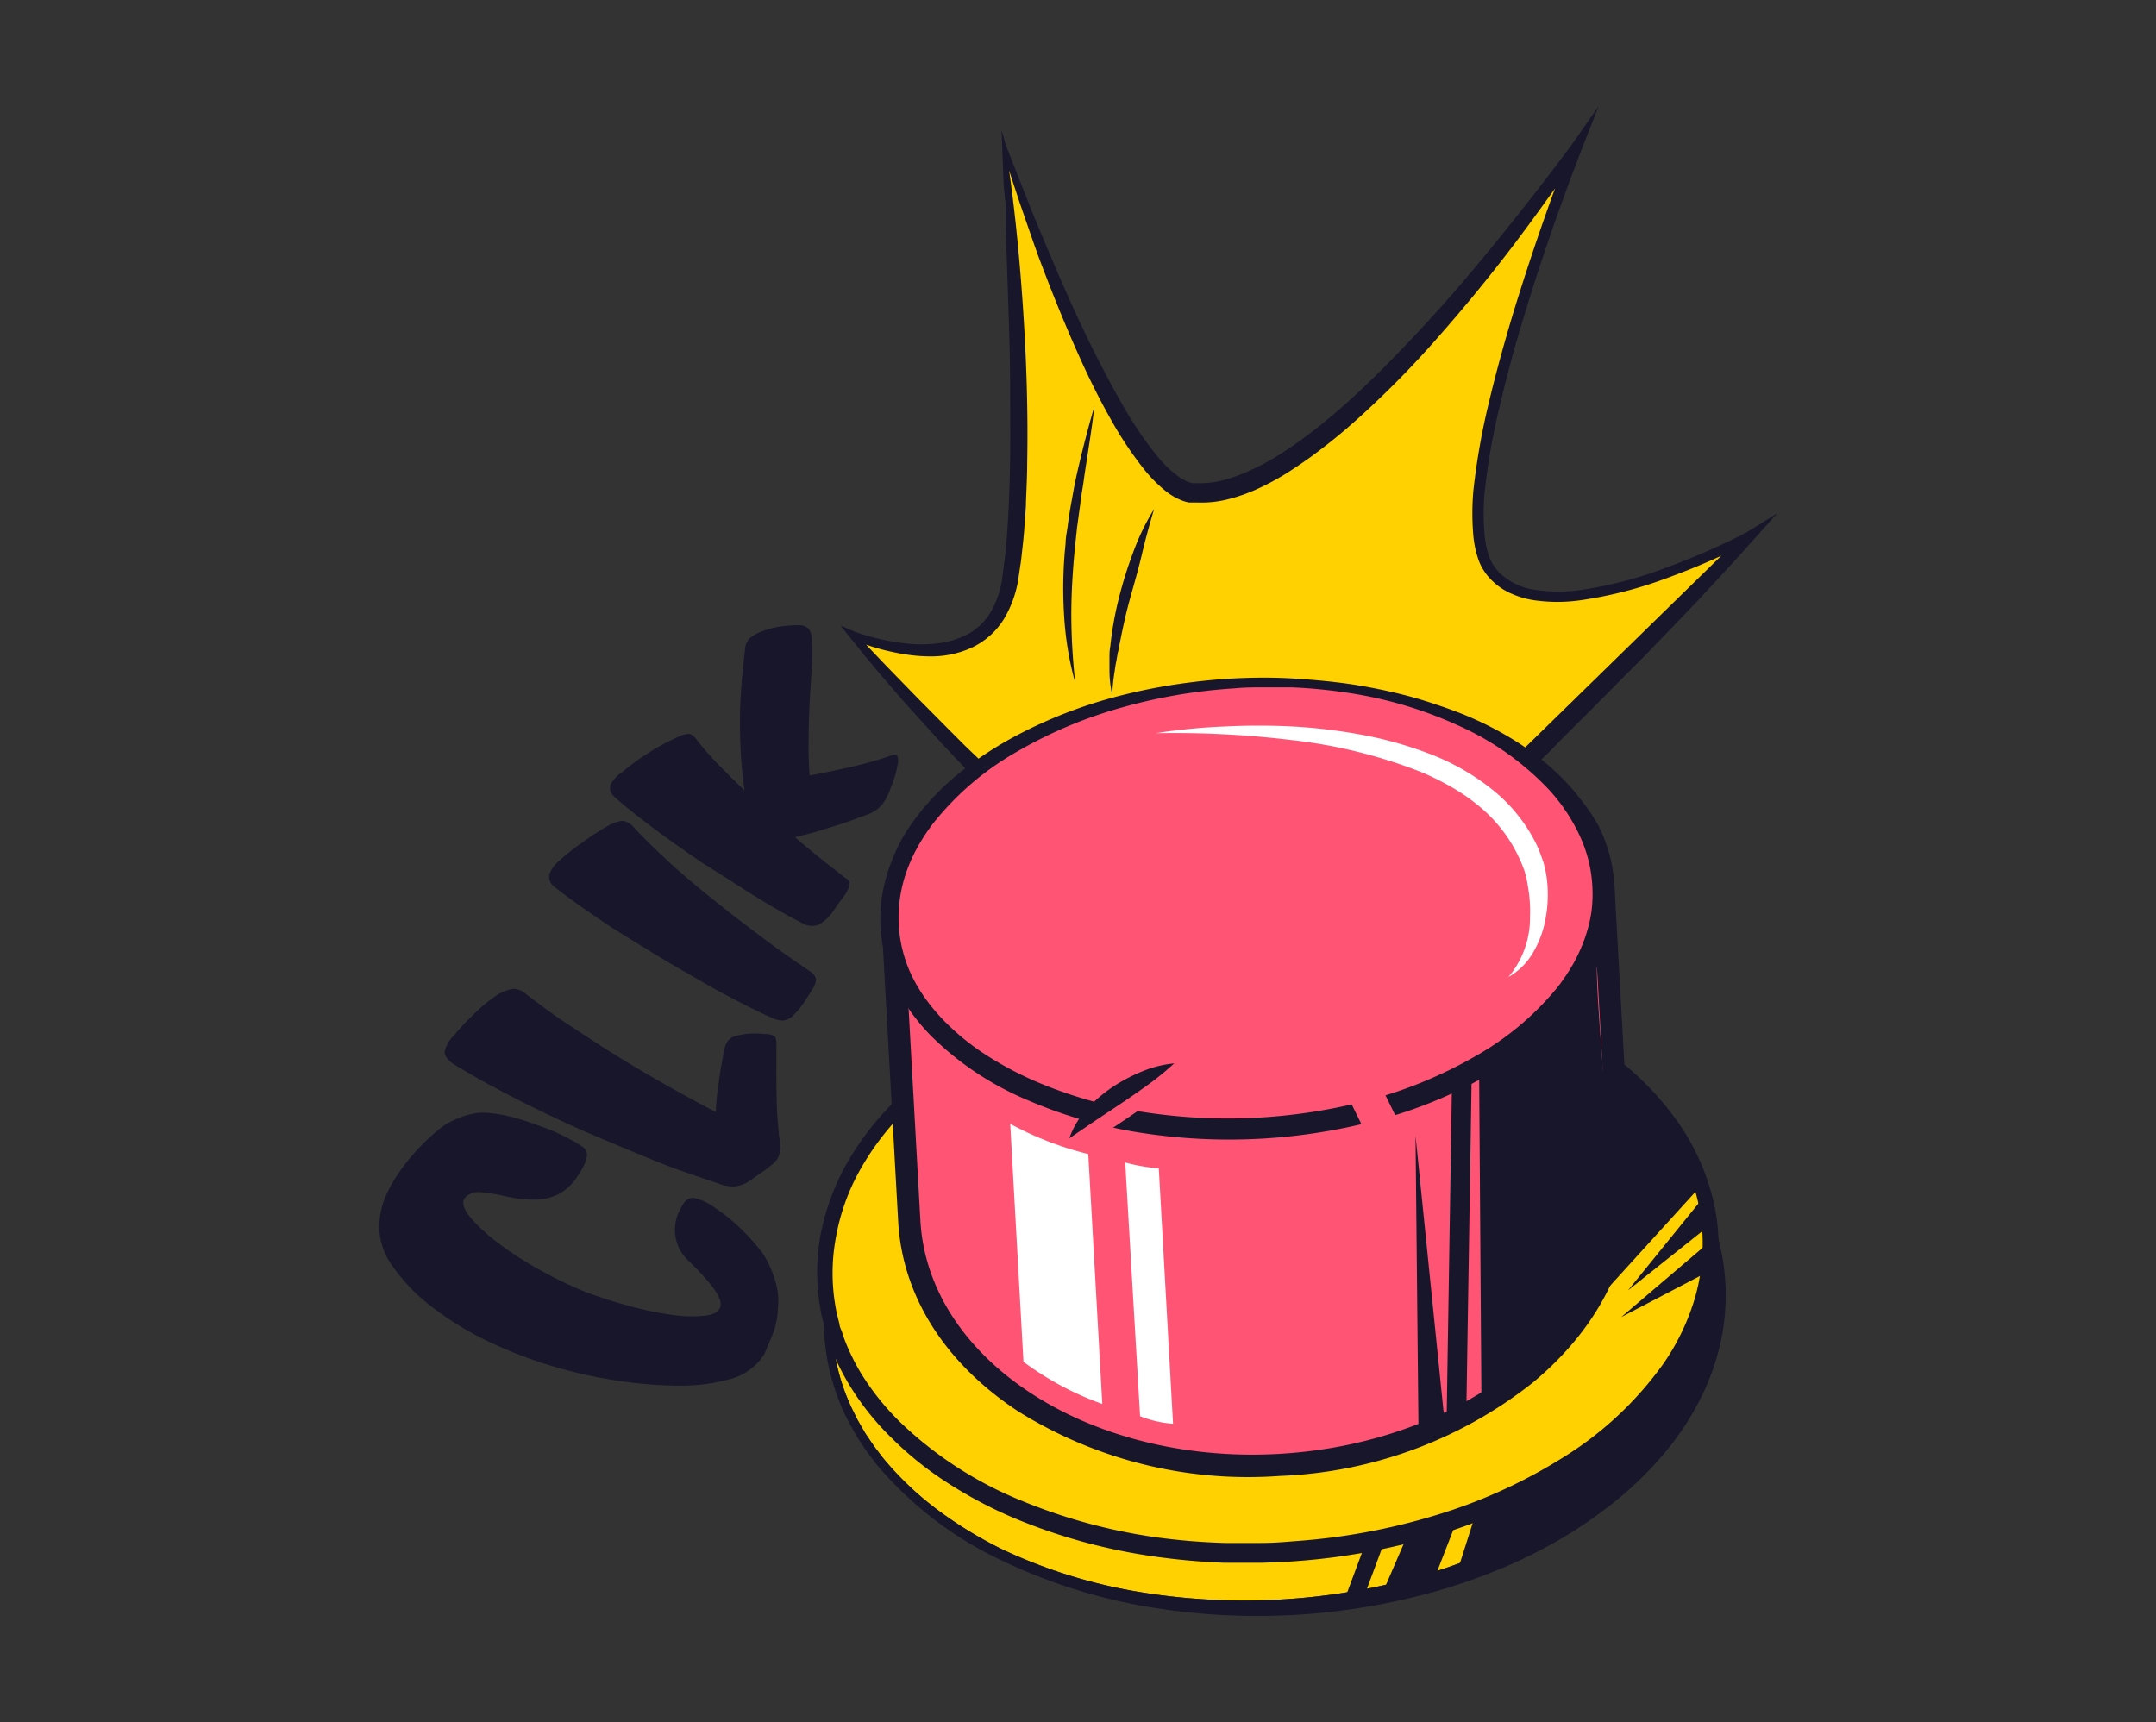 <svg id="Ebene_1" data-name="Ebene 1" xmlns="http://www.w3.org/2000/svg" viewBox="0 0 174 139"><rect x="0" y="0" width="174" height="139" fill="#333333" stroke="none"/><defs><style>.cls-1{fill:#ffd100;}.cls-2{fill:#17162b;}.cls-3{fill:#ff5473;}.cls-4{fill:#fff;}</style></defs><path class="cls-1" d="M137.28,103.73a16,16,0,0,0-1.29-5.4,19.31,19.31,0,0,0-3-4.77,28.35,28.35,0,0,0-9.1-6.87,42.37,42.37,0,0,0-11-3.63,51.75,51.75,0,0,0-23.21,1.06A41.93,41.93,0,0,0,79,88.77a32.24,32.24,0,0,0-4.68,3.53,24.34,24.34,0,0,0-3.84,4.39l-.41.6-.37.63c-.26.41-.47.85-.69,1.28-.12.21-.21.44-.31.66l-.29.67-.25.68c-.08.23-.17.46-.23.69a16,16,0,0,0,.63,11.36c.09.23.2.44.31.66l.32.65.36.63c.13.21.24.43.38.63.28.4.53.81.83,1.19l.44.58c.15.19.32.38.47.56a25.57,25.57,0,0,0,4.31,3.94,33.55,33.55,0,0,0,5,3,42.1,42.1,0,0,0,11.18,3.43A52,52,0,0,0,115.33,127a45.36,45.36,0,0,0,5.46-2.06,42.35,42.35,0,0,0,5.09-2.76,28.6,28.6,0,0,0,8.28-7.85,19.91,19.91,0,0,0,1.41-2.45,16.76,16.76,0,0,0,1-2.62A15.87,15.87,0,0,0,137.28,103.73Z"/><path class="cls-2" d="M138.24,103.28c.55,9.76-7.91,18.64-20.45,23l1.39-4.37,15.24-19.15,3.75-.3C138.2,102.71,138.23,103,138.24,103.28Z"/><path class="cls-2" d="M139.25,103.62a17.77,17.77,0,0,1-.78,6.2,18.62,18.62,0,0,1-1.15,2.9,22.29,22.29,0,0,1-1.56,2.68,23.66,23.66,0,0,1-1.9,2.43,26,26,0,0,1-2.15,2.18c-.37.36-.77.68-1.15,1s-.79.64-1.21.94c-.8.62-1.65,1.18-2.5,1.73a41.57,41.57,0,0,1-5.38,2.79,46.91,46.91,0,0,1-5.69,2A53.1,53.1,0,0,1,92,129.58a44.21,44.21,0,0,1-11.37-3.73,29.64,29.64,0,0,1-9.52-7.22c-.16-.19-.33-.38-.48-.58l-.45-.6c-.32-.39-.58-.82-.86-1.24-.14-.21-.26-.43-.39-.65l-.37-.66-.34-.67c-.1-.23-.22-.45-.31-.69a17.74,17.74,0,0,1-1.39-5.86,17.52,17.52,0,0,1,.73-6c.06-.25.16-.48.24-.72l.25-.71.3-.7a6,6,0,0,1,.32-.68c.23-.45.44-.91.71-1.33l.38-.65c.13-.22.28-.42.42-.63a29.55,29.55,0,0,1,8.66-8.23,44.06,44.06,0,0,1,10.88-5,52.77,52.77,0,0,1,23.79-1.56,43.14,43.14,0,0,1,11.53,3.55,33.79,33.79,0,0,1,5.24,3.11,26.12,26.12,0,0,1,4.54,4.13,21.34,21.34,0,0,1,3.32,5.24A18.17,18.17,0,0,1,139.25,103.62Zm-2,.11a16,16,0,0,0-1.29-5.4,19.31,19.31,0,0,0-3-4.77,28.35,28.35,0,0,0-9.1-6.87,42.37,42.37,0,0,0-11-3.63,51.75,51.75,0,0,0-23.21,1.06A41.93,41.93,0,0,0,79,88.77a32.24,32.24,0,0,0-4.68,3.53,24.34,24.34,0,0,0-3.84,4.39l-.41.6-.37.63c-.26.41-.47.85-.69,1.28-.12.21-.21.44-.31.66l-.29.67-.25.68c-.08.23-.17.46-.23.69a16,16,0,0,0,.63,11.36c.09.23.2.44.31.66l.32.65.36.63c.13.21.24.43.38.63.28.4.53.81.83,1.19l.44.58c.15.19.32.38.47.56a25.57,25.57,0,0,0,4.31,3.94,33.55,33.55,0,0,0,5,3,42.1,42.1,0,0,0,11.18,3.43A52,52,0,0,0,115.33,127a45.36,45.36,0,0,0,5.46-2.06,42.35,42.35,0,0,0,5.09-2.76,28.6,28.6,0,0,0,8.28-7.85,19.91,19.91,0,0,0,1.41-2.45,16.76,16.76,0,0,0,1-2.62A15.87,15.87,0,0,0,137.28,103.73Z"/><path class="cls-1" d="M138,99.61c.73,13.07-14.68,24.56-34.41,25.66s-36.31-8.61-37-21.68S81.27,79,101,77.94c10.71-.6,20.49,2,27.31,6.57,4.45,3,7.64,6.81,9,11.16h0A15.85,15.85,0,0,1,138,99.61Z"/><path class="cls-2" d="M138.67,99.58a17.49,17.49,0,0,1-.71,5.93,19.68,19.68,0,0,1-2.59,5.36,29.36,29.36,0,0,1-8.52,8.1,43.86,43.86,0,0,1-10.65,4.88A53.08,53.08,0,0,1,104.69,126c-1,.09-2,.11-2.92.14H100.3c-.49,0-1,0-1.46,0a54.61,54.61,0,0,1-5.84-.53,45.8,45.8,0,0,1-11.28-3.13,35.45,35.45,0,0,1-5.2-2.76A27.33,27.33,0,0,1,71.89,116a21.62,21.62,0,0,1-3.63-4.7A19,19,0,0,1,67,108.6c-.08-.24-.15-.48-.23-.72a6.43,6.43,0,0,1-.22-.71l-.18-.73c0-.13-.07-.25-.09-.37l-.06-.37a16.87,16.87,0,0,1,0-6,19,19,0,0,1,2-5.58,23.08,23.08,0,0,1,3.51-4.75,30.66,30.66,0,0,1,4.44-3.85,40.87,40.87,0,0,1,10.38-5.3,52,52,0,0,1,5.61-1.6,56,56,0,0,1,5.75-.94c.48,0,1-.11,1.45-.14l1.45-.1,1.46-.06.72,0h.73a53.87,53.87,0,0,1,5.82.28c.48.06,1,.1,1.45.17l1.44.21,1.43.26c.48.08,1,.19,1.43.3a42.31,42.31,0,0,1,5.61,1.63,40.41,40.41,0,0,1,5.33,2.4l.64.37a6.88,6.88,0,0,1,.63.37c.41.26.83.51,1.24.79.81.54,1.59,1.14,2.35,1.76a23.87,23.87,0,0,1,4.06,4.28c.15.21.3.4.43.61l.41.62c.25.43.51.86.73,1.3a17.1,17.1,0,0,1,1.15,2.76l0,.07v.08h0l0-.15A16.24,16.24,0,0,1,138.67,99.58Zm-1.27.07a15.23,15.23,0,0,0-.67-3.79l0-.08v-.07h0l0,.15a17.06,17.06,0,0,0-1.06-2.58c-.2-.42-.44-.82-.67-1.22l-.38-.59c-.12-.2-.26-.38-.4-.58a22.87,22.87,0,0,0-3.82-4.11c-.72-.6-1.47-1.18-2.25-1.71-.39-.27-.8-.52-1.19-.77-.2-.14-.4-.25-.61-.37l-.62-.36a38.29,38.29,0,0,0-5.16-2.38,43,43,0,0,0-5.47-1.63,44.36,44.36,0,0,0-5.63-.93,47.37,47.37,0,0,0-5.71-.28H103l-.71,0c-.48,0-1,0-1.43.06l-1.43.11c-.48,0-1,.09-1.42.14a51.06,51.06,0,0,0-5.64.95,49.9,49.9,0,0,0-5.49,1.59,39.24,39.24,0,0,0-10.08,5.22,29.64,29.64,0,0,0-4.25,3.74,21.82,21.82,0,0,0-3.29,4.54A17.31,17.31,0,0,0,67.44,100a15.51,15.51,0,0,0,0,5.52l.06.34c0,.11.06.22.08.34l.17.67c0,.22.14.44.21.66s.14.44.22.65a17.46,17.46,0,0,0,1.21,2.5A20.5,20.5,0,0,0,72.87,115a30.81,30.81,0,0,0,9.43,6.07,44.85,44.85,0,0,0,10.92,3,51.19,51.19,0,0,0,5.67.47c.47,0,1,0,1.42,0h1.42c1,0,1.9-.07,2.84-.15a51,51,0,0,0,11.17-2.05,42.15,42.15,0,0,0,10.31-4.64,28.05,28.05,0,0,0,8.18-7.61,18.5,18.5,0,0,0,2.46-5A15.85,15.85,0,0,0,137.4,99.65Z"/><path class="cls-2" d="M137.31,95.67h0l-10.4,11.45,1.4-22.61C132.76,87.49,136,91.32,137.31,95.67Z"/><path class="cls-3" d="M72.05,74.68l1.33,23.89c.66,11.75,14,20.55,29.86,19.67s28.14-11.12,27.49-22.87L129.4,71.48Z"/><path class="cls-2" d="M103.29,119.13a35.06,35.06,0,0,1-21.16-5.24c-5.88-3.88-9.3-9.3-9.64-15.27L71.16,74.73a.89.89,0,0,1,.84-.94l57.35-3.2a.9.9,0,0,1,.94.84l1.33,23.9c.33,6-2.47,11.73-7.88,16.24A35,35,0,0,1,103.29,119.13ZM73,75.52l1.28,23c.63,11.24,13.6,19.69,28.92,18.83s27.27-10.69,26.65-21.93l-1.28-23Z"/><path class="cls-1" d="M78.72,62.28l-9.85-11S79.94,56,81.51,46.83s.2-28.48-.46-35.08c4.73,13.72,10.9,27.58,15.24,28,11.22,1.1,31-27.91,31-27.91s-11.11,28.14-7.13,34c4.29,6.35,21-2.56,21-2.56L123,61Z"/><path class="cls-2" d="M78.55,62.68c-.43-.43-.85-.89-1.28-1.33L76,60c-.84-.91-1.67-1.85-2.51-2.77S71.84,55.34,71,54.38l-1.2-1.44c-.39-.48-.79-1-1.17-1.45l-.79-1L69,51h0c.48.17,1,.32,1.49.45s1,.25,1.53.33,1,.16,1.53.2a11.16,11.16,0,0,0,1.53,0,7.18,7.18,0,0,0,2.86-.71,4.77,4.77,0,0,0,.62-.36l.28-.22.14-.11.13-.12.25-.25.23-.28.11-.13.1-.15.19-.3a7.72,7.72,0,0,0,.91-2.78c.06-.52.13-1,.2-1.56s.1-1,.15-1.56c.16-2.09.24-4.2.27-6.31s0-4.23,0-6.34-.08-4.24-.15-6.36-.14-4.23-.21-6.35c0-.53,0-1.06,0-1.6L81,14.94l-.12-3.18-.05-1.27.34,1.21h0l.86,2.19.86,2.19q.87,2.19,1.8,4.35c1.21,2.89,2.49,5.75,3.9,8.53.72,1.39,1.44,2.77,2.23,4.1a28.83,28.83,0,0,0,2.6,3.79A9.32,9.32,0,0,0,95,38.38a3.77,3.77,0,0,0,.85.5,2.34,2.34,0,0,0,.41.12h.49a7.34,7.34,0,0,0,2.11-.28,13.75,13.75,0,0,0,2.08-.77,20.17,20.17,0,0,0,2-1.06c.65-.4,1.29-.82,1.91-1.27,1.25-.9,2.45-1.88,3.61-2.9,2.32-2.06,4.49-4.31,6.61-6.6s4.13-4.68,6.1-7.12,3.89-4.91,5.75-7.42h0l2.09-3L127.67,12c-1.73,4.48-3.31,9-4.71,13.64-.7,2.3-1.34,4.62-1.89,7a53.26,53.26,0,0,0-1.25,7.06,19,19,0,0,0,0,3.53,7,7,0,0,0,.35,1.66,2.54,2.54,0,0,0,.16.38,2.27,2.27,0,0,0,.19.34,4,4,0,0,0,.51.64,5.26,5.26,0,0,0,3,1.38,12.75,12.75,0,0,0,3.49,0,32.66,32.66,0,0,0,6.89-1.79,56.58,56.58,0,0,0,6.57-2.88h0l2.46-1.53-2,2.22c-1.4,1.59-2.84,3.13-4.28,4.68L135,50.59c-.73.77-1.47,1.52-2.2,2.28L131.67,54l-1.11,1.12-2.23,2.25-2.24,2.23L125,60.72l-.56.55-.28.28-.07.07s0,.06-.09.06l-.09,0-.12-.06-.08-.05-.1-.06-.23-.17h0l-.12.12h-.16Zm.56-1.31Q101,60.91,123,60.58l-.29.12h0L140.82,43l.5.69h0a58.28,58.28,0,0,1-6.68,2.93,33.58,33.58,0,0,1-7.09,1.83,13.24,13.24,0,0,1-3.72,0,7,7,0,0,1-1.84-.53,4.79,4.79,0,0,1-.86-.47,5.09,5.09,0,0,1-.76-.63,4.19,4.19,0,0,1-.62-.77,3.83,3.83,0,0,1-.25-.44,3.71,3.71,0,0,1-.19-.46,8.22,8.22,0,0,1-.4-1.87,20.64,20.64,0,0,1,0-3.69,55.58,55.58,0,0,1,1.27-7.18c.56-2.36,1.21-4.69,1.9-7q2.12-6.94,4.74-13.71l.75.4h0c-.43.67-.87,1.32-1.31,2s-.9,1.3-1.36,1.94c-.91,1.28-1.85,2.55-2.8,3.81q-2.87,3.77-6,7.32a77.58,77.58,0,0,1-6.68,6.77,47,47,0,0,1-3.72,3c-.66.47-1.33.92-2,1.34a21.07,21.07,0,0,1-2.15,1.15,13.58,13.58,0,0,1-2.34.84,8.69,8.69,0,0,1-2.55.29l-.33,0h-.17l-.19,0a3.18,3.18,0,0,1-.72-.22,5,5,0,0,1-1.17-.7,11.5,11.5,0,0,1-1.77-1.79,29.84,29.84,0,0,1-2.66-4c-.78-1.38-1.5-2.8-2.16-4.23-1.33-2.88-2.51-5.8-3.62-8.75-.54-1.48-1.05-3-1.56-4.46l-.74-2.24-.7-2.25h0l.29-.06c.66,4.21,1.09,8.45,1.38,12.69s.44,8.51.36,12.78c0,1.07-.06,2.14-.1,3.21,0,.53-.07,1.07-.1,1.6s-.07,1.07-.13,1.6-.11,1.07-.18,1.61l-.24,1.6A9,9,0,0,1,81,50a6.09,6.09,0,0,1-2.61,2.29,7.83,7.83,0,0,1-3.3.69,12.82,12.82,0,0,1-1.65-.11c-.55-.07-1.08-.17-1.61-.29a16.92,16.92,0,0,1-3.08-1h0l.32-.45,1.24,1.34,1.26,1.32,2.52,2.59,2.52,2.54,1.25,1.25Z"/><path class="cls-2" d="M88.33,32.77c-.22,1.88-.53,3.73-.81,5.59-.06.46-.13.93-.21,1.39l-.19,1.39-.19,1.39-.15,1.39c-.19,1.86-.31,3.72-.32,5.59a50.24,50.24,0,0,0,.32,5.61,25.69,25.69,0,0,1-.91-5.59A34.73,34.73,0,0,1,86,43.85c0-.47.11-.94.17-1.41s.13-.94.21-1.41l.25-1.39c.08-.46.18-.93.28-1.39Q87.54,35.49,88.33,32.77Z"/><path class="cls-2" d="M93.14,41.09c-.37,1.25-.71,2.48-1,3.72s-.66,2.48-1,3.72-.59,2.49-.84,3.74c0,.16-.07.31-.1.47l-.08.47-.09.47-.07.48a17.09,17.09,0,0,0-.2,1.92,9.18,9.18,0,0,1-.22-1.95v-.49c0-.17,0-.33,0-.49,0-.33,0-.65.07-1a27.55,27.55,0,0,1,.68-3.84,34.1,34.1,0,0,1,1.16-3.72A19,19,0,0,1,93.14,41.09Z"/><path class="cls-3" d="M129.4,71.48C130,81.39,117.56,90.14,101.72,91S72.36,84.6,71.81,74.69,83.89,56,99.73,55.14,128.84,61.57,129.4,71.48Z"/><path class="cls-2" d="M130.29,71.43a13.16,13.16,0,0,1-.11,2.51,12.6,12.6,0,0,1-.6,2.42,14.4,14.4,0,0,1-1,2.27,18.63,18.63,0,0,1-1.34,2.06,21,21,0,0,1-3.38,3.48,27.91,27.91,0,0,1-4,2.72,36.64,36.64,0,0,1-8.83,3.56,46.54,46.54,0,0,1-18.84,1,37.47,37.47,0,0,1-9.13-2.6,24.56,24.56,0,0,1-8-5.32,17.57,17.57,0,0,1-1.56-1.87A15.47,15.47,0,0,1,72.3,79.5a13.44,13.44,0,0,1-.86-2.32,11.79,11.79,0,0,1-.24-4.92,12.81,12.81,0,0,1,.62-2.38,16,16,0,0,1,1-2.22,17.23,17.23,0,0,1,1.37-2,20.51,20.51,0,0,1,3.39-3.39,28.84,28.84,0,0,1,3.95-2.63,37.7,37.7,0,0,1,8.76-3.46,45.36,45.36,0,0,1,4.61-.94c1.55-.23,3.1-.4,4.67-.48s3.13-.09,4.69,0,3.12.23,4.67.45a44.81,44.81,0,0,1,4.61.94c.76.2,1.51.43,2.26.68s1.49.51,2.22.8a27.22,27.22,0,0,1,4.24,2.15,21.45,21.45,0,0,1,3.79,3,17.69,17.69,0,0,1,1.6,1.85A14.85,14.85,0,0,1,129,66.64a12.59,12.59,0,0,1,.89,2.33A12.78,12.78,0,0,1,130.29,71.43Zm-1.78.1a11,11,0,0,0-.32-2.12,11.5,11.5,0,0,0-.72-2A14.5,14.5,0,0,0,125,63.73a22.75,22.75,0,0,0-7.35-5.19,33.07,33.07,0,0,0-8.8-2.61,41.46,41.46,0,0,0-4.59-.45c-.77,0-1.54,0-2.31,0s-1.54,0-2.31.08a43,43,0,0,0-9.08,1.54,36.11,36.11,0,0,0-8.45,3.55,23.43,23.43,0,0,0-6.84,5.86,16.2,16.2,0,0,0-1.22,1.87,12.87,12.87,0,0,0-.9,2,11.41,11.41,0,0,0-.52,2.13,10.87,10.87,0,0,0,1,6.34,13,13,0,0,0,1.15,1.88,15.12,15.12,0,0,0,1.43,1.68,19.3,19.3,0,0,0,3.48,2.81,27.6,27.6,0,0,0,4,2.11,35.6,35.6,0,0,0,8.74,2.45,44.62,44.62,0,0,0,18.11-1A35.65,35.65,0,0,0,119,85.29a23.26,23.26,0,0,0,6.8-5.73A16.9,16.9,0,0,0,127,77.74a13.53,13.53,0,0,0,.9-2,11.64,11.64,0,0,0,.53-2.09A10.89,10.89,0,0,0,128.51,71.53Z"/><path class="cls-2" d="M125.2,81.82a27.28,27.28,0,0,1-2.46,2h0l-1.46,1c-1.11.75-1.91,1.23-1.91,1.23l.19,27.15s-5.92,2.92.28,0,10.68-14,10.68-14-1.93-20-1.61-21.57c-.27-.12-2.09,2.49-2.89,3.36"/><polyline class="cls-2" points="118.33 114.55 116.75 114.52 117.19 86.86 118.77 86.88"/><polygon class="cls-2" points="114.48 115.51 114.24 91.68 116.65 115.39 114.48 115.51"/><path class="cls-3" d="M86.43,93.23a6.61,6.61,0,0,1,1.38-2.38,10.89,10.89,0,0,1,2.06-1.78,11.78,11.78,0,0,1,2.38-1.26,8.88,8.88,0,0,1,2.64-.64,18.92,18.92,0,0,1-2,1.73c-.69.52-1.39,1-2.1,1.48s-1.41.94-2.12,1.4S87.22,92.73,86.43,93.23Z"/><path class="cls-2" d="M86.3,91.88a6.71,6.71,0,0,1,1.41-2.35,11.49,11.49,0,0,1,2.05-1.77,13.46,13.46,0,0,1,2.37-1.26,9,9,0,0,1,2.63-.67,22.45,22.45,0,0,1-2.06,1.69c-.7.51-1.41,1-2.11,1.47s-1.41.94-2.12,1.41Z"/><rect class="cls-3" x="109.52" y="86.99" width="2.77" height="5.41" transform="translate(-28.18 58.06) rotate(-26.15)"/><polygon class="cls-2" points="138.52 98.47 131.39 104.15 137.13 97.07 138.52 98.47"/><polygon class="cls-2" points="138.69 102.21 130.84 106.31 137.58 100.57 138.69 102.21"/><path class="cls-2" d="M113.81,124h-.26l-1.94,4.49s3.81-.52,4.29-1.43l1.58-4.07A27.61,27.61,0,0,1,113.81,124Z"/><rect class="cls-2" x="107.56" y="126.06" width="5.14" height="1.39" transform="translate(-47.06 185.78) rotate(-69.6)"/><path class="cls-4" d="M93.27,59.18a48.65,48.65,0,0,1,5.52-.54,54.47,54.47,0,0,1,5.57,0,43.48,43.48,0,0,1,5.56.67,30.81,30.81,0,0,1,5.44,1.53,18.72,18.72,0,0,1,5,2.83,13,13,0,0,1,3.68,4.57c.2.45.37.91.53,1.39a8.9,8.9,0,0,1,.29,1.49,10.41,10.41,0,0,1-.12,3,8.16,8.16,0,0,1-1,2.74,5.33,5.33,0,0,1-2,2A7.41,7.41,0,0,0,123.48,74a11.54,11.54,0,0,0-.19-2.57A7.15,7.15,0,0,0,123,70.2l-.23-.59-.27-.58a11.9,11.9,0,0,0-3.18-4,15.34,15.34,0,0,0-2.16-1.49,22,22,0,0,0-2.38-1.19,40.74,40.74,0,0,0-10.49-2.61A78.8,78.8,0,0,0,93.27,59.18Z"/><path class="cls-4" d="M81.53,90.71l1.07,19.21a24.46,24.46,0,0,0,6.36,3.4L87.83,93.15A26.35,26.35,0,0,1,81.53,90.71Z"/><path class="cls-4" d="M90.81,93.83a14.17,14.17,0,0,0,2.71.47l1.15,20.62a9.12,9.12,0,0,1-2.66-.61Z"/><path class="cls-2" d="M56.08,96.71a4.45,4.45,0,0,1,1.67.82,13.88,13.88,0,0,1,2.1,1.71,18.45,18.45,0,0,1,1.64,1.83,6.85,6.85,0,0,1,.57,1,8.55,8.55,0,0,1,.45,1.15,6.13,6.13,0,0,1,.27,1.2,4.57,4.57,0,0,1,0,1.16,6.2,6.2,0,0,1-.41,2.08c-.24.6-.47,1.14-.68,1.62a4.29,4.29,0,0,1-1.11,1.22,4.53,4.53,0,0,1-1.81.85,14.54,14.54,0,0,1-3.9.49,33.24,33.24,0,0,1-4.9-.38,37.53,37.53,0,0,1-5.34-1.18,35.32,35.32,0,0,1-5.21-2,25.58,25.58,0,0,1-4.52-2.76,14.75,14.75,0,0,1-3.29-3.43,5.4,5.4,0,0,1-1-2.91,6.68,6.68,0,0,1,.47-2.54A11.92,11.92,0,0,1,32,94.94a15.89,15.89,0,0,1,1.2-1.6,17.87,17.87,0,0,1,1.33-1.4,13.9,13.9,0,0,1,1.32-1.11,7.32,7.32,0,0,1,1.36-.66,6,6,0,0,1,1.22-.32,4.67,4.67,0,0,1,1.18,0,11.8,11.8,0,0,1,1.24.2c.5.11,1,.25,1.53.42s1,.35,1.54.54,1,.4,1.44.62.85.43,1.21.64l.44.29a.78.78,0,0,1,.35.79,2.91,2.91,0,0,1-.25.74,6.56,6.56,0,0,1-.91,1.39,3.84,3.84,0,0,1-1.08.88,4.14,4.14,0,0,1-1.3.42,6.35,6.35,0,0,1-1.59,0,10.56,10.56,0,0,1-1.36-.2,12.42,12.42,0,0,0-2-.34,1.49,1.49,0,0,0-1.36.45c-.25.36-.11.88.43,1.55a13.69,13.69,0,0,0,2.31,2.12,26.42,26.42,0,0,0,3.41,2.19,33,33,0,0,0,3.64,1.75A37.91,37.91,0,0,0,51,105.47a26.38,26.38,0,0,0,3.32.67,10.48,10.48,0,0,0,2.53.06c.69-.08,1.11-.29,1.25-.63.32-.65-.55-1.86-2.42-3.7a3.4,3.4,0,0,1-.72-4.36C55.23,96.89,55.61,96.62,56.08,96.71Z"/><path class="cls-2" d="M62.67,88.22c0,1.21.1,2.35.2,3.45a5,5,0,0,1,.09,1,1.93,1.93,0,0,1-.12.65,1.5,1.5,0,0,1-.25.42,3.11,3.11,0,0,1-.33.29,6.1,6.1,0,0,1-.79.6l-1,.7a2.64,2.64,0,0,1-1.09.42A2.85,2.85,0,0,1,58,95.53c-.83-.27-1.81-.61-2.94-1s-2.34-.89-3.62-1.42-2.6-1.08-4-1.68-2.67-1.21-4-1.85-2.53-1.27-3.69-1.89-2.2-1.23-3.13-1.79c-.51-.37-.76-.71-.74-1a2.67,2.67,0,0,1,.73-1.3,19.78,19.78,0,0,1,1.58-1.69A12.49,12.49,0,0,1,40,80.39a3.74,3.74,0,0,1,1.39-.58,1.58,1.58,0,0,1,1.09.45c1,.74,2,1.53,3.25,2.35s2.5,1.65,3.85,2.49,2.71,1.65,4.11,2.44,2.76,1.53,4.08,2.22A18.88,18.88,0,0,1,58,87.41c.09-.71.22-1.48.38-2.31A2.5,2.5,0,0,1,58.75,84a1.38,1.38,0,0,1,.87-.44,4.92,4.92,0,0,1,1.13-.14,6.77,6.77,0,0,1,1,.05,1.3,1.3,0,0,1,.78.19c.11.1.15.44.13,1C62.65,85.84,62.65,87,62.67,88.22Z"/><path class="cls-2" d="M50.21,66.25a1.43,1.43,0,0,1,.88.46c.5.54,1.09,1.15,1.79,1.82s1.45,1.37,2.28,2.09,1.7,1.43,2.61,2.16,1.83,1.44,2.74,2.13,1.78,1.34,2.62,1.94,1.61,1.12,2.28,1.58a1.07,1.07,0,0,1,.44.56,1.42,1.42,0,0,1-.28.84c-.24.39-.47.75-.7,1.1a5.71,5.71,0,0,1-.76.93,1.43,1.43,0,0,1-.87.51,2.09,2.09,0,0,1-1.09-.29c-.6-.26-1.37-.63-2.3-1.11s-1.94-1-3-1.62-2.2-1.25-3.35-1.94S51.21,76,50.13,75.34s-2.06-1.35-3-2-1.69-1.22-2.35-1.73a1.07,1.07,0,0,1-.46-1,2.65,2.65,0,0,1,.87-1.18A16.43,16.43,0,0,1,47,68a17.37,17.37,0,0,1,1.9-1.24A3.37,3.37,0,0,1,50.21,66.25Z"/><path class="cls-2" d="M67.09,62.25l1.83-.4c.59-.14,1.13-.29,1.62-.43s.92-.28,1.26-.4.54-.17.62,0a1.19,1.19,0,0,1,0,.79,5.25,5.25,0,0,1-.19.82c-.1.31-.2.6-.32.88a5.09,5.09,0,0,1-.6,1.27,2.64,2.64,0,0,1-1.25.94l-1,.37c-.41.16-.88.32-1.41.49l-1.7.53c-.61.18-1.2.33-1.79.46.77.67,1.5,1.27,2.17,1.81l1.86,1.46a.61.61,0,0,1,.35.38.93.93,0,0,1-.09.54,4.15,4.15,0,0,1-.43.7q-.3.39-.63.87a3.9,3.9,0,0,1-1.26,1.28,1.53,1.53,0,0,1-1.42-.12c-.52-.26-1.19-.62-2-1.09s-1.7-1-2.65-1.61-1.94-1.24-3-1.91-2-1.36-2.91-2-1.8-1.32-2.6-1.94-1.47-1.17-2-1.66a.89.89,0,0,1-.28-.94,2.89,2.89,0,0,1,1-1.06,17.64,17.64,0,0,1,1.86-1.38,16.17,16.17,0,0,1,2-1.14c.33-.16.6-.29.82-.38a2.11,2.11,0,0,1,.55-.14.55.55,0,0,1,.39.11,1.61,1.61,0,0,1,.33.35,24,24,0,0,0,1.64,1.89c.66.68,1.4,1.42,2.23,2.22-.14-1-.25-2-.31-3.13s-.07-2.19-.05-3.22.09-2,.17-2.89.17-1.61.23-2.19a1.28,1.28,0,0,1,.4-.88,3.35,3.35,0,0,1,1.17-.61,7.05,7.05,0,0,1,1.47-.35,12.26,12.26,0,0,1,1.36-.08,1.09,1.09,0,0,1,.73.29,1.45,1.45,0,0,1,.26.93,17.49,17.49,0,0,1,0,2.1c-.05.85-.12,1.76-.17,2.75s-.08,2-.09,3.07,0,2.08.09,3Q66.13,62.45,67.09,62.25Z"/></svg>